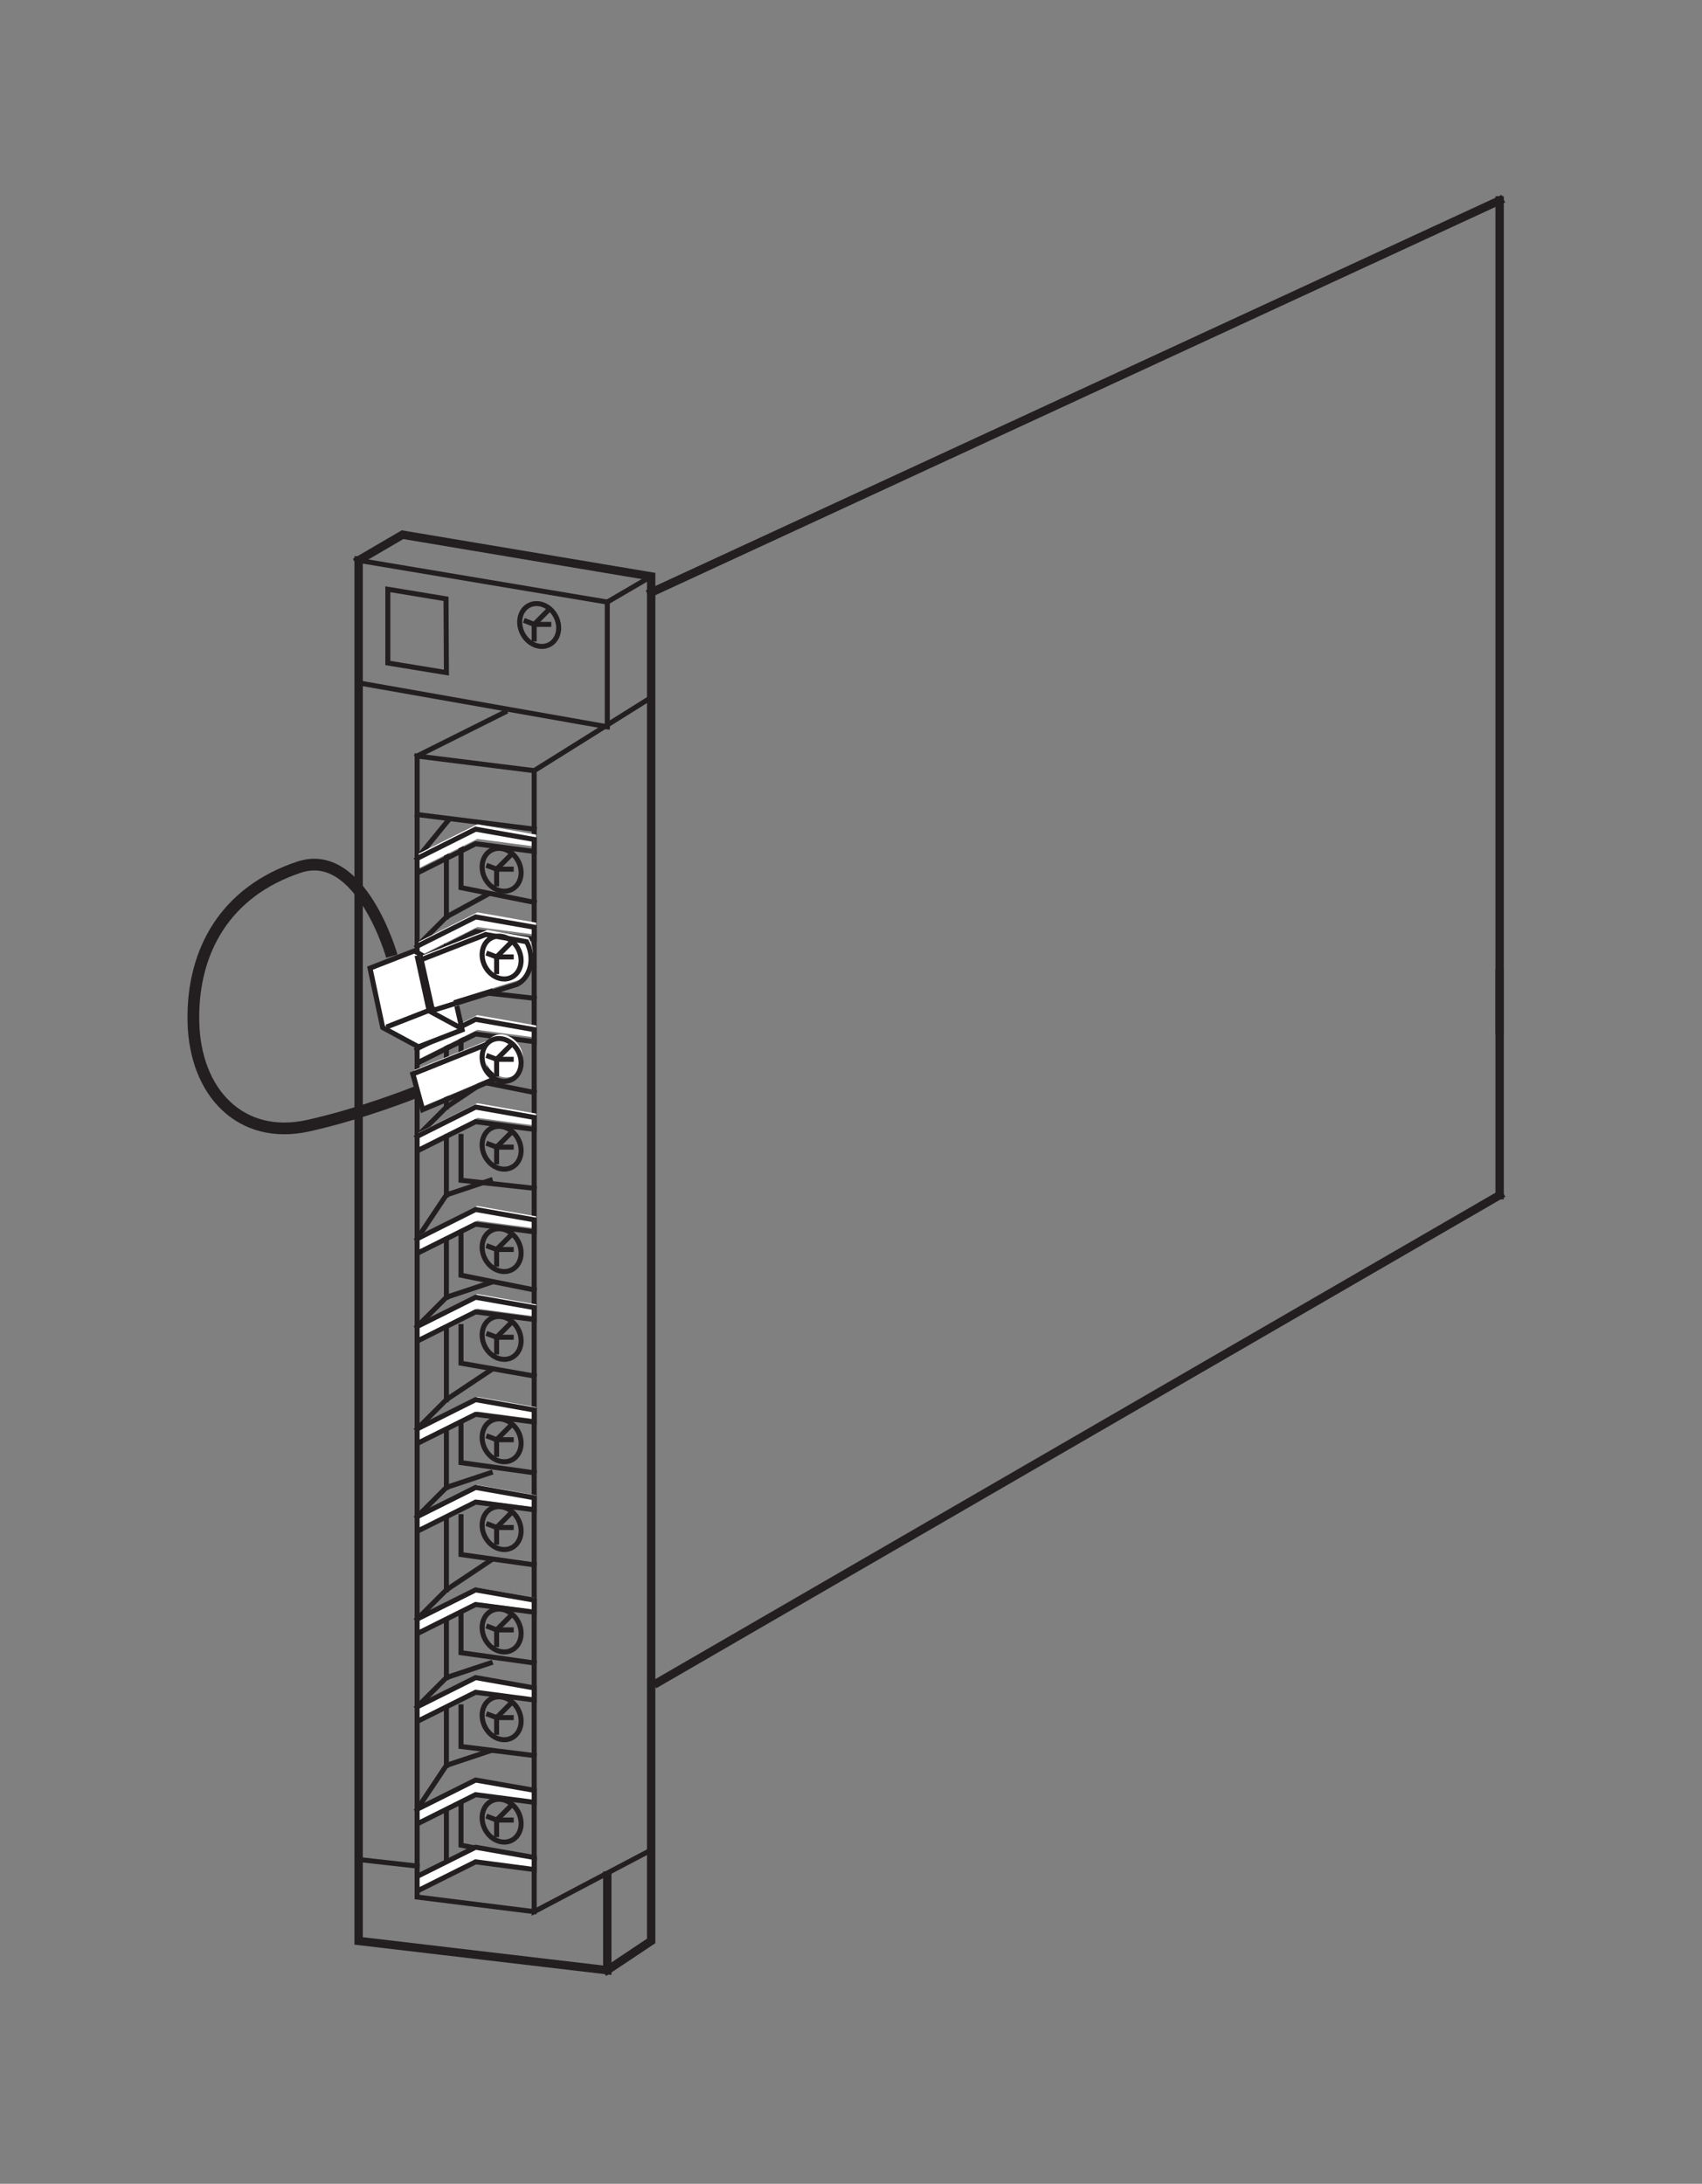 <?xml version="1.0" encoding="UTF-8"?>
<svg xmlns="http://www.w3.org/2000/svg" xmlns:xlink="http://www.w3.org/1999/xlink" width="100.67pt" height="129.17pt" viewBox="0 0 100.67 129.17" version="1.2">
<rect x="0" y="0" width="100.67" height="129.17" fill="#808080" stroke="none"/>
<g id="surface1">
<path style="fill:none;stroke-width:5;stroke-linecap:square;stroke-linejoin:miter;stroke:rgb(13.73%,12.16%,12.549%);stroke-opacity:1;stroke-miterlimit:4;" d="M 212.674 961.624 L 238.896 976.956 L 387.462 952.031 L 387.462 136.787 L 361.24 119.293 " transform="matrix(0.099,0,0,-0.099,0.157,128.345)"/>
<path style="fill:none;stroke-width:3;stroke-linecap:square;stroke-linejoin:miter;stroke:rgb(13.73%,12.16%,12.549%);stroke-opacity:1;stroke-miterlimit:4;" d="M 361.24 936.699 L 387.462 952.031 " transform="matrix(0.099,0,0,-0.099,0.157,128.345)"/>
<path style="fill:none;stroke-width:3;stroke-linecap:square;stroke-linejoin:miter;stroke:rgb(13.73%,12.16%,12.549%);stroke-opacity:1;stroke-miterlimit:4;" d="M 387.462 879.695 L 317.563 835.978 L 317.563 154.282 L 387.462 191.119 " transform="matrix(0.099,0,0,-0.099,0.157,128.345)"/>
<path style="fill:none;stroke-width:3;stroke-linecap:square;stroke-linejoin:miter;stroke:rgb(13.73%,12.16%,12.549%);stroke-opacity:1;stroke-miterlimit:4;" d="M 317.563 835.978 L 247.624 844.705 L 247.624 163.009 L 317.563 154.282 " transform="matrix(0.099,0,0,-0.099,0.157,128.345)"/>
<path style="fill:none;stroke-width:3;stroke-linecap:square;stroke-linejoin:miter;stroke:rgb(13.73%,12.16%,12.549%);stroke-opacity:1;stroke-miterlimit:4;" d="M 247.624 844.705 L 300.068 870.928 " transform="matrix(0.099,0,0,-0.099,0.157,128.345)"/>
<path style="fill:none;stroke-width:3;stroke-linecap:square;stroke-linejoin:miter;stroke:rgb(13.73%,12.16%,12.549%);stroke-opacity:1;stroke-miterlimit:4;" d="M 247.624 809.756 L 317.563 801.028 " transform="matrix(0.099,0,0,-0.099,0.157,128.345)"/>
<path style="fill:none;stroke-width:3;stroke-linecap:square;stroke-linejoin:miter;stroke:rgb(13.73%,12.16%,12.549%);stroke-opacity:1;stroke-miterlimit:4;" d="M 361.24 862.2 L 361.24 936.699 L 212.674 961.624 " transform="matrix(0.099,0,0,-0.099,0.157,128.345)"/>
<path style="fill:none;stroke-width:5;stroke-linecap:square;stroke-linejoin:miter;stroke:rgb(13.73%,12.16%,12.549%);stroke-opacity:1;stroke-miterlimit:4;" d="M 212.674 961.624 L 212.674 136.787 L 361.24 119.293 L 361.24 175.786 " transform="matrix(0.099,0,0,-0.099,0.157,128.345)"/>
<path style="fill:none;stroke-width:3;stroke-linecap:square;stroke-linejoin:miter;stroke:rgb(13.73%,12.16%,12.549%);stroke-opacity:1;stroke-miterlimit:4;" d="M 273.846 792.301 L 273.846 766.078 L 317.563 757.312 " transform="matrix(0.099,0,0,-0.099,0.157,128.345)"/>
<path style="fill:none;stroke-width:3;stroke-linecap:square;stroke-linejoin:miter;stroke:rgb(13.73%,12.16%,12.549%);stroke-opacity:1;stroke-miterlimit:4;" d="M 212.674 888.422 L 361.24 862.2 " transform="matrix(0.099,0,0,-0.099,0.157,128.345)"/>
<path style="fill:none;stroke-width:3;stroke-linecap:square;stroke-linejoin:miter;stroke:rgb(13.73%,12.16%,12.549%);stroke-opacity:1;stroke-miterlimit:4;" d="M 273.846 862.2 L 273.846 862.2 " transform="matrix(0.099,0,0,-0.099,0.157,128.345)"/>
<path style="fill:none;stroke-width:3;stroke-linecap:square;stroke-linejoin:miter;stroke:rgb(13.73%,12.16%,12.549%);stroke-opacity:1;stroke-miterlimit:4;" d="M 273.846 731.089 L 273.846 704.867 L 317.563 699.992 " transform="matrix(0.099,0,0,-0.099,0.157,128.345)"/>
<path style="fill:none;stroke-width:3;stroke-linecap:square;stroke-linejoin:miter;stroke:rgb(13.73%,12.16%,12.549%);stroke-opacity:1;stroke-miterlimit:4;" d="M 273.846 678.645 L 273.846 652.462 L 317.563 643.696 " transform="matrix(0.099,0,0,-0.099,0.157,128.345)"/>
<path style="fill:none;stroke-width:3;stroke-linecap:square;stroke-linejoin:miter;stroke:rgb(13.73%,12.16%,12.549%);stroke-opacity:1;stroke-miterlimit:4;" d="M 273.846 617.473 L 273.846 591.251 L 317.563 586.455 " transform="matrix(0.099,0,0,-0.099,0.157,128.345)"/>
<path style="fill:none;stroke-width:3;stroke-linecap:square;stroke-linejoin:miter;stroke:rgb(13.73%,12.16%,12.549%);stroke-opacity:1;stroke-miterlimit:4;" d="M 273.846 565.029 L 273.846 534.522 L 317.563 525.755 " transform="matrix(0.099,0,0,-0.099,0.157,128.345)"/>
<path style="fill:none;stroke-width:3;stroke-linecap:square;stroke-linejoin:miter;stroke:rgb(13.73%,12.16%,12.549%);stroke-opacity:1;stroke-miterlimit:4;" d="M 273.846 503.857 L 273.846 481.96 L 317.563 474.294 " transform="matrix(0.099,0,0,-0.099,0.157,128.345)"/>
<path style="fill:none;stroke-width:3;stroke-linecap:square;stroke-linejoin:miter;stroke:rgb(13.73%,12.16%,12.549%);stroke-opacity:1;stroke-miterlimit:4;" d="M 273.846 451.413 L 273.846 422.557 L 317.563 416.464 " transform="matrix(0.099,0,0,-0.099,0.157,128.345)"/>
<path style="fill:none;stroke-width:3;stroke-linecap:square;stroke-linejoin:miter;stroke:rgb(13.73%,12.16%,12.549%);stroke-opacity:1;stroke-miterlimit:4;" d="M 273.846 390.241 L 273.846 367.636 L 317.563 361.464 " transform="matrix(0.099,0,0,-0.099,0.157,128.345)"/>
<path style="fill:none;stroke-width:3;stroke-linecap:square;stroke-linejoin:miter;stroke:rgb(13.73%,12.16%,12.549%);stroke-opacity:1;stroke-miterlimit:4;" d="M 273.846 337.797 L 273.846 308.98 L 317.563 302.847 " transform="matrix(0.099,0,0,-0.099,0.157,128.345)"/>
<path style="fill:none;stroke-width:3;stroke-linecap:square;stroke-linejoin:miter;stroke:rgb(13.73%,12.16%,12.549%);stroke-opacity:1;stroke-miterlimit:4;" d="M 273.846 224.181 L 273.846 193.988 L 317.563 185.379 " transform="matrix(0.099,0,0,-0.099,0.157,128.345)"/>
<path style="fill:none;stroke-width:3;stroke-linecap:square;stroke-linejoin:miter;stroke:rgb(13.73%,12.16%,12.549%);stroke-opacity:1;stroke-miterlimit:4;" d="M 273.846 276.625 L 273.846 252.959 L 317.563 247.533 " transform="matrix(0.099,0,0,-0.099,0.157,128.345)"/>
<path style="fill:none;stroke-width:3;stroke-linecap:square;stroke-linejoin:miter;stroke:rgb(13.73%,12.16%,12.549%);stroke-opacity:1;stroke-miterlimit:4;" d="M 247.624 783.534 L 266.298 806.375 " transform="matrix(0.099,0,0,-0.099,0.157,128.345)"/>
<path style="fill:none;stroke-width:3;stroke-linecap:square;stroke-linejoin:miter;stroke:rgb(13.73%,12.16%,12.549%);stroke-opacity:1;stroke-miterlimit:4;" d="M 247.624 731.089 L 265.118 748.584 L 289.336 761.833 " transform="matrix(0.099,0,0,-0.099,0.157,128.345)"/>
<path style="fill:none;stroke-width:3;stroke-linecap:square;stroke-linejoin:miter;stroke:rgb(13.73%,12.16%,12.549%);stroke-opacity:1;stroke-miterlimit:4;" d="M 247.624 669.918 L 265.118 696.14 L 291.341 704.867 " transform="matrix(0.099,0,0,-0.099,0.157,128.345)"/>
<path style="fill:none;stroke-width:3;stroke-linecap:square;stroke-linejoin:miter;stroke:rgb(13.73%,12.16%,12.549%);stroke-opacity:1;stroke-miterlimit:4;" d="M 247.624 617.473 L 265.118 634.968 L 291.341 652.462 " transform="matrix(0.099,0,0,-0.099,0.157,128.345)"/>
<path style="fill:none;stroke-width:3;stroke-linecap:square;stroke-linejoin:miter;stroke:rgb(13.73%,12.16%,12.549%);stroke-opacity:1;stroke-miterlimit:4;" d="M 247.624 556.302 L 265.118 582.524 L 291.341 591.251 " transform="matrix(0.099,0,0,-0.099,0.157,128.345)"/>
<path style="fill:none;stroke-width:3;stroke-linecap:square;stroke-linejoin:miter;stroke:rgb(13.73%,12.16%,12.549%);stroke-opacity:1;stroke-miterlimit:4;" d="M 247.624 503.857 L 265.118 521.352 L 291.341 530.08 " transform="matrix(0.099,0,0,-0.099,0.157,128.345)"/>
<path style="fill:none;stroke-width:3;stroke-linecap:square;stroke-linejoin:miter;stroke:rgb(13.73%,12.16%,12.549%);stroke-opacity:1;stroke-miterlimit:4;" d="M 247.624 442.686 L 265.118 460.18 L 291.341 477.635 " transform="matrix(0.099,0,0,-0.099,0.157,128.345)"/>
<path style="fill:none;stroke-width:3;stroke-linecap:square;stroke-linejoin:miter;stroke:rgb(13.73%,12.16%,12.549%);stroke-opacity:1;stroke-miterlimit:4;" d="M 247.624 390.241 L 265.118 407.736 L 291.341 416.464 " transform="matrix(0.099,0,0,-0.099,0.157,128.345)"/>
<path style="fill:none;stroke-width:3;stroke-linecap:square;stroke-linejoin:miter;stroke:rgb(13.73%,12.16%,12.549%);stroke-opacity:1;stroke-miterlimit:4;" d="M 247.624 329.07 L 265.118 346.525 L 291.341 364.019 " transform="matrix(0.099,0,0,-0.099,0.157,128.345)"/>
<path style="fill:none;stroke-width:3;stroke-linecap:square;stroke-linejoin:miter;stroke:rgb(13.73%,12.16%,12.549%);stroke-opacity:1;stroke-miterlimit:4;" d="M 247.624 276.625 L 265.118 294.12 L 291.341 302.847 " transform="matrix(0.099,0,0,-0.099,0.157,128.345)"/>
<path style="fill:none;stroke-width:3;stroke-linecap:square;stroke-linejoin:miter;stroke:rgb(13.73%,12.16%,12.549%);stroke-opacity:1;stroke-miterlimit:4;" d="M 247.624 215.454 L 265.118 241.676 L 291.341 250.403 " transform="matrix(0.099,0,0,-0.099,0.157,128.345)"/>
<path style="fill:none;stroke-width:3;stroke-linecap:square;stroke-linejoin:miter;stroke:rgb(13.73%,12.16%,12.549%);stroke-opacity:1;stroke-miterlimit:4;" d="M 265.118 792.301 L 265.118 748.584 " transform="matrix(0.099,0,0,-0.099,0.157,128.345)"/>
<path style="fill:none;stroke-width:3;stroke-linecap:square;stroke-linejoin:miter;stroke:rgb(13.73%,12.16%,12.549%);stroke-opacity:1;stroke-miterlimit:4;" d="M 265.118 731.089 L 265.118 696.14 " transform="matrix(0.099,0,0,-0.099,0.157,128.345)"/>
<path style="fill:none;stroke-width:3;stroke-linecap:square;stroke-linejoin:miter;stroke:rgb(13.73%,12.16%,12.549%);stroke-opacity:1;stroke-miterlimit:4;" d="M 265.118 678.645 L 265.118 634.968 " transform="matrix(0.099,0,0,-0.099,0.157,128.345)"/>
<path style="fill:none;stroke-width:3;stroke-linecap:square;stroke-linejoin:miter;stroke:rgb(13.73%,12.16%,12.549%);stroke-opacity:1;stroke-miterlimit:4;" d="M 265.118 617.473 L 265.118 582.524 " transform="matrix(0.099,0,0,-0.099,0.157,128.345)"/>
<path style="fill:none;stroke-width:3;stroke-linecap:square;stroke-linejoin:miter;stroke:rgb(13.73%,12.16%,12.549%);stroke-opacity:1;stroke-miterlimit:4;" d="M 265.118 556.302 L 265.118 521.352 " transform="matrix(0.099,0,0,-0.099,0.157,128.345)"/>
<path style="fill:none;stroke-width:3;stroke-linecap:square;stroke-linejoin:miter;stroke:rgb(13.73%,12.16%,12.549%);stroke-opacity:1;stroke-miterlimit:4;" d="M 265.118 503.857 L 265.118 460.18 " transform="matrix(0.099,0,0,-0.099,0.157,128.345)"/>
<path style="fill:none;stroke-width:3;stroke-linecap:square;stroke-linejoin:miter;stroke:rgb(13.73%,12.16%,12.549%);stroke-opacity:1;stroke-miterlimit:4;" d="M 265.118 442.686 L 265.118 407.736 " transform="matrix(0.099,0,0,-0.099,0.157,128.345)"/>
<path style="fill:none;stroke-width:3;stroke-linecap:square;stroke-linejoin:miter;stroke:rgb(13.73%,12.16%,12.549%);stroke-opacity:1;stroke-miterlimit:4;" d="M 265.118 390.241 L 265.118 346.525 " transform="matrix(0.099,0,0,-0.099,0.157,128.345)"/>
<path style="fill:none;stroke-width:3;stroke-linecap:square;stroke-linejoin:miter;stroke:rgb(13.73%,12.16%,12.549%);stroke-opacity:1;stroke-miterlimit:4;" d="M 265.118 329.07 L 265.118 294.12 " transform="matrix(0.099,0,0,-0.099,0.157,128.345)"/>
<path style="fill:none;stroke-width:3;stroke-linecap:square;stroke-linejoin:miter;stroke:rgb(13.73%,12.16%,12.549%);stroke-opacity:1;stroke-miterlimit:4;" d="M 265.118 276.625 L 265.118 241.676 " transform="matrix(0.099,0,0,-0.099,0.157,128.345)"/>
<path style="fill:none;stroke-width:3;stroke-linecap:square;stroke-linejoin:miter;stroke:rgb(13.73%,12.16%,12.549%);stroke-opacity:1;stroke-miterlimit:4;" d="M 265.118 215.454 L 265.118 180.465 " transform="matrix(0.099,0,0,-0.099,0.157,128.345)"/>
<path style="fill:none;stroke-width:3;stroke-linecap:square;stroke-linejoin:miter;stroke:rgb(13.73%,12.16%,12.549%);stroke-opacity:1;stroke-miterlimit:4;" d="M 326.29 932.139 L 317.563 923.372 L 317.563 914.644 " transform="matrix(0.099,0,0,-0.099,0.157,128.345)"/>
<path style="fill:none;stroke-width:3;stroke-linecap:square;stroke-linejoin:miter;stroke:rgb(13.73%,12.16%,12.549%);stroke-opacity:1;stroke-miterlimit:4;" d="M 312.806 925.22 L 317.563 923.372 L 326.29 923.372 " transform="matrix(0.099,0,0,-0.099,0.157,128.345)"/>
<path style="fill:none;stroke-width:3;stroke-linecap:square;stroke-linejoin:miter;stroke:rgb(13.73%,12.16%,12.549%);stroke-opacity:1;stroke-miterlimit:4;" d="M 264.883 938.625 L 265.118 894.555 L 230.129 900.295 L 230.129 944.365 Z M 264.883 938.625 " transform="matrix(0.099,0,0,-0.099,0.157,128.345)"/>
<path style="fill:none;stroke-width:3;stroke-linecap:square;stroke-linejoin:miter;stroke:rgb(13.73%,12.16%,12.549%);stroke-opacity:1;stroke-miterlimit:4;" d="M 213.146 185.379 L 247.624 181.526 " transform="matrix(0.099,0,0,-0.099,0.157,128.345)"/>
<path style="fill:none;stroke-width:3;stroke-linecap:square;stroke-linejoin:miter;stroke:rgb(13.73%,12.16%,12.549%);stroke-opacity:1;stroke-miterlimit:4;" d="M 326.683 911.303 C 332.148 914.172 333.838 921.721 330.457 928.207 C 327.077 934.655 319.882 937.564 314.418 934.694 C 308.953 931.864 307.263 924.276 310.643 917.829 C 314.024 911.342 321.219 908.433 326.683 911.303 Z M 326.683 911.303 " transform="matrix(0.099,0,0,-0.099,0.157,128.345)"/>
<path style=" stroke:none;fill-rule:nonzero;fill:rgb(100%,100%,100%);fill-opacity:1;" d="M 31.711 49.367 L 28.234 48.754 L 24.762 50.492 L 24.762 51.359 L 28.234 49.621 L 31.711 50.078 L 31.711 49.367 "/>
<path style="fill:none;stroke-width:3;stroke-linecap:square;stroke-linejoin:miter;stroke:rgb(13.73%,12.16%,12.549%);stroke-opacity:1;stroke-miterlimit:4;" d="M 317.563 794.856 L 282.574 801.028 L 247.624 783.534 L 247.624 774.806 L 282.574 792.301 L 317.563 787.701 Z M 317.563 794.856 " transform="matrix(0.099,0,0,-0.099,0.157,128.345)"/>
<path style="fill:none;stroke-width:3;stroke-linecap:square;stroke-linejoin:miter;stroke:rgb(13.73%,12.16%,12.549%);stroke-opacity:1;stroke-miterlimit:4;" d="M 303.842 785.853 L 295.115 777.126 L 295.115 768.359 " transform="matrix(0.099,0,0,-0.099,0.157,128.345)"/>
<path style="fill:none;stroke-width:3;stroke-linecap:square;stroke-linejoin:miter;stroke:rgb(13.73%,12.16%,12.549%);stroke-opacity:1;stroke-miterlimit:4;" d="M 290.358 778.934 L 295.115 777.126 L 303.842 777.126 " transform="matrix(0.099,0,0,-0.099,0.157,128.345)"/>
<path style="fill:none;stroke-width:3;stroke-linecap:square;stroke-linejoin:miter;stroke:rgb(13.73%,12.16%,12.549%);stroke-opacity:1;stroke-miterlimit:4;" d="M 304.235 765.056 C 309.7 767.926 311.39 775.474 308.009 781.922 C 304.629 788.409 297.434 791.318 291.97 788.448 C 286.505 785.578 284.815 777.99 288.195 771.543 C 291.576 765.096 298.771 762.186 304.235 765.056 Z M 304.235 765.056 " transform="matrix(0.099,0,0,-0.099,0.157,128.345)"/>
<path style=" stroke:none;fill-rule:nonzero;fill:rgb(100%,100%,100%);fill-opacity:1;" d="M 31.711 54.574 L 28.234 53.965 L 24.762 55.703 L 24.762 56.57 L 28.234 54.832 L 31.711 55.289 L 31.711 54.574 "/>
<path style="fill:none;stroke-width:3;stroke-linecap:square;stroke-linejoin:miter;stroke:rgb(13.73%,12.16%,12.549%);stroke-opacity:1;stroke-miterlimit:4;" d="M 317.563 742.451 L 282.574 748.584 L 247.624 731.089 L 247.624 722.362 L 282.574 739.856 L 317.563 735.257 Z M 317.563 742.451 " transform="matrix(0.099,0,0,-0.099,0.157,128.345)"/>
<path style=" stroke:none;fill-rule:nonzero;fill:rgb(100%,100%,100%);fill-opacity:1;" d="M 31.711 60.656 L 28.234 60.043 L 24.762 61.781 L 24.762 62.648 L 28.234 60.914 L 31.711 61.371 L 31.711 60.656 "/>
<path style="fill:none;stroke-width:3;stroke-linecap:square;stroke-linejoin:miter;stroke:rgb(13.73%,12.16%,12.549%);stroke-opacity:1;stroke-miterlimit:4;" d="M 317.563 681.24 L 282.574 687.412 L 247.624 669.918 L 247.624 661.19 L 282.574 678.645 L 317.563 674.046 Z M 317.563 681.24 " transform="matrix(0.099,0,0,-0.099,0.157,128.345)"/>
<path style=" stroke:none;fill-rule:nonzero;fill:rgb(100%,100%,100%);fill-opacity:1;" d="M 31.711 65.867 L 28.234 65.254 L 24.762 66.992 L 24.762 67.859 L 28.234 66.121 L 31.711 66.578 L 31.711 65.867 "/>
<path style="fill:none;stroke-width:3;stroke-linecap:square;stroke-linejoin:miter;stroke:rgb(13.73%,12.16%,12.549%);stroke-opacity:1;stroke-miterlimit:4;" d="M 317.563 628.796 L 282.574 634.968 L 247.624 617.473 L 247.624 608.746 L 282.574 626.24 L 317.563 621.641 Z M 317.563 628.796 " transform="matrix(0.099,0,0,-0.099,0.157,128.345)"/>
<path style="fill:none;stroke-width:3;stroke-linecap:square;stroke-linejoin:miter;stroke:rgb(13.73%,12.16%,12.549%);stroke-opacity:1;stroke-miterlimit:4;" d="M 303.842 619.793 L 295.115 611.065 L 295.115 602.298 " transform="matrix(0.099,0,0,-0.099,0.157,128.345)"/>
<path style="fill:none;stroke-width:3;stroke-linecap:square;stroke-linejoin:miter;stroke:rgb(13.73%,12.16%,12.549%);stroke-opacity:1;stroke-miterlimit:4;" d="M 290.358 612.874 L 295.115 611.065 L 303.842 611.065 " transform="matrix(0.099,0,0,-0.099,0.157,128.345)"/>
<path style="fill:none;stroke-width:3;stroke-linecap:square;stroke-linejoin:miter;stroke:rgb(13.73%,12.16%,12.549%);stroke-opacity:1;stroke-miterlimit:4;" d="M 304.235 598.996 C 309.7 601.866 311.39 609.414 308.009 615.862 C 304.629 622.348 297.434 625.258 291.97 622.388 C 286.505 619.518 284.815 611.93 288.195 605.483 C 291.576 599.035 298.771 596.126 304.235 598.996 Z M 304.235 598.996 " transform="matrix(0.099,0,0,-0.099,0.157,128.345)"/>
<path style=" stroke:none;fill-rule:nonzero;fill:rgb(100%,100%,100%);fill-opacity:1;" d="M 31.711 71.945 L 28.234 71.332 L 24.762 73.07 L 24.762 73.938 L 28.234 72.203 L 31.711 72.66 L 31.711 71.945 "/>
<path style="fill:none;stroke-width:3;stroke-linecap:square;stroke-linejoin:miter;stroke:rgb(13.73%,12.16%,12.549%);stroke-opacity:1;stroke-miterlimit:4;" d="M 317.563 567.624 L 282.574 573.796 L 247.624 556.302 L 247.624 547.574 L 282.574 565.029 L 317.563 560.43 Z M 317.563 567.624 " transform="matrix(0.099,0,0,-0.099,0.157,128.345)"/>
<path style="fill:none;stroke-width:3;stroke-linecap:square;stroke-linejoin:miter;stroke:rgb(13.73%,12.16%,12.549%);stroke-opacity:1;stroke-miterlimit:4;" d="M 303.842 558.621 L 295.115 549.894 L 295.115 541.127 " transform="matrix(0.099,0,0,-0.099,0.157,128.345)"/>
<path style="fill:none;stroke-width:3;stroke-linecap:square;stroke-linejoin:miter;stroke:rgb(13.73%,12.16%,12.549%);stroke-opacity:1;stroke-miterlimit:4;" d="M 290.358 551.702 L 295.115 549.894 L 303.842 549.894 " transform="matrix(0.099,0,0,-0.099,0.157,128.345)"/>
<path style="fill:none;stroke-width:3;stroke-linecap:square;stroke-linejoin:miter;stroke:rgb(13.73%,12.16%,12.549%);stroke-opacity:1;stroke-miterlimit:4;" d="M 304.235 537.824 C 309.7 540.655 311.39 548.242 308.009 554.69 C 304.629 561.137 297.434 564.086 291.97 561.216 C 286.505 558.346 284.815 550.758 288.195 544.311 C 291.576 537.864 298.771 534.915 304.235 537.824 Z M 304.235 537.824 " transform="matrix(0.099,0,0,-0.099,0.157,128.345)"/>
<path style=" stroke:none;fill-rule:nonzero;fill:rgb(100%,100%,100%);fill-opacity:1;" d="M 31.711 77.156 L 28.234 76.543 L 24.762 78.281 L 24.762 79.148 L 28.234 77.41 L 31.711 77.867 L 31.711 77.156 "/>
<path style="fill:none;stroke-width:3;stroke-linecap:square;stroke-linejoin:miter;stroke:rgb(13.73%,12.16%,12.549%);stroke-opacity:1;stroke-miterlimit:4;" d="M 317.563 515.18 L 282.574 521.352 L 247.624 503.857 L 247.624 495.13 L 282.574 512.624 L 317.563 508.025 Z M 317.563 515.18 " transform="matrix(0.099,0,0,-0.099,0.157,128.345)"/>
<path style="fill:none;stroke-width:3;stroke-linecap:square;stroke-linejoin:miter;stroke:rgb(13.73%,12.16%,12.549%);stroke-opacity:1;stroke-miterlimit:4;" d="M 303.842 506.177 L 295.115 497.449 L 295.115 488.682 " transform="matrix(0.099,0,0,-0.099,0.157,128.345)"/>
<path style="fill:none;stroke-width:3;stroke-linecap:square;stroke-linejoin:miter;stroke:rgb(13.73%,12.16%,12.549%);stroke-opacity:1;stroke-miterlimit:4;" d="M 290.358 499.258 L 295.115 497.449 L 303.842 497.449 " transform="matrix(0.099,0,0,-0.099,0.157,128.345)"/>
<path style="fill:none;stroke-width:3;stroke-linecap:square;stroke-linejoin:miter;stroke:rgb(13.73%,12.16%,12.549%);stroke-opacity:1;stroke-miterlimit:4;" d="M 304.235 485.341 C 309.7 488.211 311.39 495.798 308.009 502.246 C 304.629 508.732 297.434 511.642 291.97 508.772 C 286.505 505.902 284.815 498.314 288.195 491.867 C 291.576 485.419 298.771 482.471 304.235 485.341 Z M 304.235 485.341 " transform="matrix(0.099,0,0,-0.099,0.157,128.345)"/>
<path style=" stroke:none;fill-rule:nonzero;fill:rgb(100%,100%,100%);fill-opacity:1;" d="M 31.711 83.234 L 28.234 82.621 L 24.762 84.359 L 24.762 85.227 L 28.234 83.492 L 31.711 83.949 L 31.711 83.234 "/>
<path style="fill:none;stroke-width:3;stroke-linecap:square;stroke-linejoin:miter;stroke:rgb(13.73%,12.16%,12.549%);stroke-opacity:1;stroke-miterlimit:4;" d="M 317.563 454.008 L 282.574 460.18 L 247.624 442.686 L 247.624 433.958 L 282.574 451.413 L 317.563 446.814 Z M 317.563 454.008 " transform="matrix(0.099,0,0,-0.099,0.157,128.345)"/>
<path style="fill:none;stroke-width:3;stroke-linecap:square;stroke-linejoin:miter;stroke:rgb(13.73%,12.16%,12.549%);stroke-opacity:1;stroke-miterlimit:4;" d="M 303.842 445.005 L 295.115 436.238 L 295.115 427.511 " transform="matrix(0.099,0,0,-0.099,0.157,128.345)"/>
<path style="fill:none;stroke-width:3;stroke-linecap:square;stroke-linejoin:miter;stroke:rgb(13.73%,12.16%,12.549%);stroke-opacity:1;stroke-miterlimit:4;" d="M 290.358 438.086 L 295.115 436.238 L 303.842 436.238 " transform="matrix(0.099,0,0,-0.099,0.157,128.345)"/>
<path style="fill:none;stroke-width:3;stroke-linecap:square;stroke-linejoin:miter;stroke:rgb(13.73%,12.16%,12.549%);stroke-opacity:1;stroke-miterlimit:4;" d="M 304.235 424.169 C 309.7 427.039 311.39 434.626 308.009 441.074 C 304.629 447.521 297.434 450.43 291.97 447.6 C 286.505 444.73 284.815 437.142 288.195 430.695 C 291.576 424.208 298.771 421.299 304.235 424.169 Z M 304.235 424.169 " transform="matrix(0.099,0,0,-0.099,0.157,128.345)"/>
<path style=" stroke:none;fill-rule:nonzero;fill:rgb(100%,100%,100%);fill-opacity:1;" d="M 31.711 88.445 L 28.234 87.832 L 24.762 89.57 L 24.762 90.438 L 28.234 88.703 L 31.711 89.16 L 31.711 88.445 "/>
<path style="fill:none;stroke-width:3;stroke-linecap:square;stroke-linejoin:miter;stroke:rgb(13.73%,12.16%,12.549%);stroke-opacity:1;stroke-miterlimit:4;" d="M 317.563 401.564 L 282.574 407.736 L 247.624 390.241 L 247.624 381.514 L 282.574 398.969 L 317.563 394.369 Z M 317.563 401.564 " transform="matrix(0.099,0,0,-0.099,0.157,128.345)"/>
<path style="fill:none;stroke-width:3;stroke-linecap:square;stroke-linejoin:miter;stroke:rgb(13.73%,12.16%,12.549%);stroke-opacity:1;stroke-miterlimit:4;" d="M 303.842 392.561 L 295.115 383.794 L 295.115 375.066 " transform="matrix(0.099,0,0,-0.099,0.157,128.345)"/>
<path style="fill:none;stroke-width:3;stroke-linecap:square;stroke-linejoin:miter;stroke:rgb(13.73%,12.16%,12.549%);stroke-opacity:1;stroke-miterlimit:4;" d="M 290.358 385.642 L 295.115 383.794 L 303.842 383.794 " transform="matrix(0.099,0,0,-0.099,0.157,128.345)"/>
<path style="fill:none;stroke-width:3;stroke-linecap:square;stroke-linejoin:miter;stroke:rgb(13.73%,12.16%,12.549%);stroke-opacity:1;stroke-miterlimit:4;" d="M 304.235 371.725 C 309.7 374.595 311.39 382.182 308.009 388.63 C 304.629 395.116 297.434 398.025 291.97 395.156 C 286.505 392.286 284.815 384.698 288.195 378.251 C 291.576 371.764 298.771 368.855 304.235 371.725 Z M 304.235 371.725 " transform="matrix(0.099,0,0,-0.099,0.157,128.345)"/>
<path style=" stroke:none;fill-rule:nonzero;fill:rgb(100%,100%,100%);fill-opacity:1;" d="M 31.711 94.523 L 28.234 93.914 L 24.762 95.648 L 24.762 96.516 L 28.234 94.781 L 31.711 95.238 L 31.711 94.523 "/>
<path style="fill:none;stroke-width:3;stroke-linecap:square;stroke-linejoin:miter;stroke:rgb(13.73%,12.16%,12.549%);stroke-opacity:1;stroke-miterlimit:4;" d="M 317.563 340.392 L 282.574 346.525 L 247.624 329.07 L 247.624 320.342 L 282.574 337.797 L 317.563 333.198 Z M 317.563 340.392 " transform="matrix(0.099,0,0,-0.099,0.157,128.345)"/>
<path style="fill:none;stroke-width:3;stroke-linecap:square;stroke-linejoin:miter;stroke:rgb(13.73%,12.16%,12.549%);stroke-opacity:1;stroke-miterlimit:4;" d="M 303.842 331.389 L 295.115 322.622 L 295.115 313.895 " transform="matrix(0.099,0,0,-0.099,0.157,128.345)"/>
<path style="fill:none;stroke-width:3;stroke-linecap:square;stroke-linejoin:miter;stroke:rgb(13.73%,12.16%,12.549%);stroke-opacity:1;stroke-miterlimit:4;" d="M 290.358 324.47 L 295.115 322.622 L 303.842 322.622 " transform="matrix(0.099,0,0,-0.099,0.157,128.345)"/>
<path style="fill:none;stroke-width:3;stroke-linecap:square;stroke-linejoin:miter;stroke:rgb(13.73%,12.16%,12.549%);stroke-opacity:1;stroke-miterlimit:4;" d="M 304.235 310.553 C 309.7 313.423 311.39 321.01 308.009 327.458 C 304.629 333.905 297.434 336.814 291.97 333.984 C 286.505 331.075 284.815 323.526 288.195 317.079 C 291.576 310.592 298.771 307.683 304.235 310.553 Z M 304.235 310.553 " transform="matrix(0.099,0,0,-0.099,0.157,128.345)"/>
<path style=" stroke:none;fill-rule:nonzero;fill:rgb(100%,100%,100%);fill-opacity:1;" d="M 31.711 99.734 L 28.234 99.121 L 24.762 100.859 L 24.762 101.727 L 28.234 99.992 L 31.711 100.449 L 31.711 99.734 "/>
<path style="fill:none;stroke-width:3;stroke-linecap:square;stroke-linejoin:miter;stroke:rgb(13.73%,12.16%,12.549%);stroke-opacity:1;stroke-miterlimit:4;" d="M 317.563 287.948 L 282.574 294.12 L 247.624 276.625 L 247.624 267.898 L 282.574 285.353 L 317.563 280.753 Z M 317.563 287.948 " transform="matrix(0.099,0,0,-0.099,0.157,128.345)"/>
<path style="fill:none;stroke-width:3;stroke-linecap:square;stroke-linejoin:miter;stroke:rgb(13.73%,12.16%,12.549%);stroke-opacity:1;stroke-miterlimit:4;" d="M 303.842 278.945 L 295.115 270.217 L 295.115 261.45 " transform="matrix(0.099,0,0,-0.099,0.157,128.345)"/>
<path style="fill:none;stroke-width:3;stroke-linecap:square;stroke-linejoin:miter;stroke:rgb(13.73%,12.16%,12.549%);stroke-opacity:1;stroke-miterlimit:4;" d="M 290.358 272.026 L 295.115 270.217 L 303.842 270.217 " transform="matrix(0.099,0,0,-0.099,0.157,128.345)"/>
<path style="fill:none;stroke-width:3;stroke-linecap:square;stroke-linejoin:miter;stroke:rgb(13.73%,12.16%,12.549%);stroke-opacity:1;stroke-miterlimit:4;" d="M 304.235 258.109 C 309.7 260.979 311.39 268.566 308.009 275.014 C 304.629 281.461 297.434 284.409 291.97 281.54 C 286.505 278.67 284.815 271.082 288.195 264.635 C 291.576 258.148 298.771 255.239 304.235 258.109 Z M 304.235 258.109 " transform="matrix(0.099,0,0,-0.099,0.157,128.345)"/>
<path style=" stroke:none;fill-rule:nonzero;fill:rgb(100%,100%,100%);fill-opacity:1;" d="M 31.711 105.812 L 28.234 105.203 L 24.762 106.938 L 24.762 107.809 L 28.234 106.07 L 31.711 106.527 L 31.711 105.812 "/>
<path style="fill:none;stroke-width:3;stroke-linecap:square;stroke-linejoin:miter;stroke:rgb(13.73%,12.16%,12.549%);stroke-opacity:1;stroke-miterlimit:4;" d="M 317.563 226.776 L 282.574 232.909 L 247.624 215.454 L 247.624 206.687 L 282.574 224.181 L 317.563 219.581 Z M 317.563 226.776 " transform="matrix(0.099,0,0,-0.099,0.157,128.345)"/>
<path style="fill:none;stroke-width:3;stroke-linecap:square;stroke-linejoin:miter;stroke:rgb(13.73%,12.16%,12.549%);stroke-opacity:1;stroke-miterlimit:4;" d="M 303.842 217.734 L 295.115 209.006 L 295.115 200.279 " transform="matrix(0.099,0,0,-0.099,0.157,128.345)"/>
<path style="fill:none;stroke-width:3;stroke-linecap:square;stroke-linejoin:miter;stroke:rgb(13.73%,12.16%,12.549%);stroke-opacity:1;stroke-miterlimit:4;" d="M 290.358 210.854 L 295.115 209.006 L 303.842 209.006 " transform="matrix(0.099,0,0,-0.099,0.157,128.345)"/>
<path style="fill:none;stroke-width:3;stroke-linecap:square;stroke-linejoin:miter;stroke:rgb(13.73%,12.16%,12.549%);stroke-opacity:1;stroke-miterlimit:4;" d="M 304.235 196.937 C 309.7 199.807 311.39 207.355 308.009 213.842 C 304.629 220.289 297.434 223.198 291.97 220.328 C 286.505 217.498 284.815 209.91 288.195 203.463 C 291.576 196.976 298.771 194.067 304.235 196.937 Z M 304.235 196.937 " transform="matrix(0.099,0,0,-0.099,0.157,128.345)"/>
<path style=" stroke:none;fill-rule:nonzero;fill:rgb(100%,100%,100%);fill-opacity:1;" d="M 31.711 109.801 L 28.234 109.191 L 24.762 110.926 L 24.762 111.793 L 28.234 110.059 L 31.711 110.516 L 31.711 109.801 "/>
<path style="fill:none;stroke-width:3;stroke-linecap:square;stroke-linejoin:miter;stroke:rgb(13.73%,12.16%,12.549%);stroke-opacity:1;stroke-miterlimit:4;" d="M 317.563 186.637 L 282.574 192.77 L 247.624 175.314 L 247.624 166.587 L 282.574 184.042 L 317.563 179.442 Z M 317.563 186.637 " transform="matrix(0.099,0,0,-0.099,0.157,128.345)"/>
<path style="fill:none;stroke-width:7;stroke-linecap:butt;stroke-linejoin:miter;stroke:rgb(13.73%,12.16%,12.549%);stroke-opacity:1;stroke-miterlimit:4;" d="M 246.916 643.931 C 246.916 643.931 214.719 630.958 182.246 623.803 C 142.618 615.115 114.705 643.302 113.958 686.351 C 113.172 728.22 133.104 763.759 177.174 778.344 C 213.972 790.492 232.528 725.153 232.528 725.153 " transform="matrix(0.099,0,0,-0.099,0.157,128.345)"/>
<path style="fill-rule:nonzero;fill:rgb(100%,100%,100%);fill-opacity:1;stroke-width:3;stroke-linecap:butt;stroke-linejoin:miter;stroke:rgb(13.73%,12.16%,12.549%);stroke-opacity:1;stroke-miterlimit:4;" d="M 253.128 724.21 L 245.973 728.298 L 219.475 717.998 L 227.063 682.498 L 248.41 670.979 L 274.554 681.122 L 271.33 695.393 " transform="matrix(0.099,0,0,-0.099,0.157,128.345)"/>
<path style=" stroke:none;fill-rule:nonzero;fill:rgb(100%,100%,100%);fill-opacity:1;" d="M 28.832 55.008 L 25.004 56.504 L 25.645 59.379 L 25.805 59.48 L 30.699 57.965 C 31.516 57.535 31.77 56.402 31.262 55.438 L 28.832 55.008 "/>
<path style="fill:none;stroke-width:3;stroke-linecap:butt;stroke-linejoin:miter;stroke:rgb(13.73%,12.16%,12.549%);stroke-opacity:1;stroke-miterlimit:4;" d="M 288.589 738.087 L 250.061 723.03 L 256.509 694.095 L 258.121 693.073 L 307.38 708.327 C 315.597 712.651 318.152 724.052 313.042 733.763 Z M 288.589 738.087 " transform="matrix(0.099,0,0,-0.099,0.157,128.345)"/>
<path style="fill:none;stroke-width:3;stroke-linecap:butt;stroke-linejoin:miter;stroke:rgb(13.73%,12.16%,12.549%);stroke-opacity:1;stroke-miterlimit:4;" d="M 273.689 682.223 L 254.818 692.444 L 247.585 725.507 " transform="matrix(0.099,0,0,-0.099,0.157,128.345)"/>
<path style="fill:none;stroke-width:3;stroke-linecap:butt;stroke-linejoin:miter;stroke:rgb(13.73%,12.16%,12.549%);stroke-opacity:1;stroke-miterlimit:4;" d="M 253.993 692.444 L 229.304 682.812 " transform="matrix(0.099,0,0,-0.099,0.157,128.345)"/>
<path style=" stroke:none;fill-rule:nonzero;fill:rgb(100%,100%,100%);fill-opacity:1;" d="M 28.762 61.578 L 24.504 63.289 L 25.09 65.406 L 29.262 63.648 L 28.762 61.578 "/>
<path style="fill:none;stroke-width:3;stroke-linecap:butt;stroke-linejoin:miter;stroke:rgb(13.73%,12.16%,12.549%);stroke-opacity:1;stroke-miterlimit:4;" d="M 287.881 671.962 L 245.029 654.743 L 250.926 633.435 L 292.913 651.126 Z M 287.881 671.962 " transform="matrix(0.099,0,0,-0.099,0.157,128.345)"/>
<path style="fill:none;stroke-width:3;stroke-linecap:square;stroke-linejoin:miter;stroke:rgb(13.73%,12.16%,12.549%);stroke-opacity:1;stroke-miterlimit:4;" d="M 303.842 733.409 L 295.115 724.681 L 295.115 715.914 " transform="matrix(0.099,0,0,-0.099,0.157,128.345)"/>
<path style="fill:none;stroke-width:3;stroke-linecap:square;stroke-linejoin:miter;stroke:rgb(13.73%,12.16%,12.549%);stroke-opacity:1;stroke-miterlimit:4;" d="M 290.358 726.49 L 295.115 724.681 L 303.842 724.681 " transform="matrix(0.099,0,0,-0.099,0.157,128.345)"/>
<path style="fill:none;stroke-width:3;stroke-linecap:square;stroke-linejoin:miter;stroke:rgb(13.73%,12.16%,12.549%);stroke-opacity:1;stroke-miterlimit:4;" d="M 304.235 712.612 C 309.7 715.482 311.39 723.03 308.009 729.478 C 304.629 735.964 297.434 738.874 291.97 736.004 C 286.505 733.134 284.815 725.586 288.195 719.099 C 291.576 712.651 298.771 709.742 304.235 712.612 Z M 304.235 712.612 " transform="matrix(0.099,0,0,-0.099,0.157,128.345)"/>
<path style=" stroke:none;fill-rule:nonzero;fill:rgb(100%,100%,100%);fill-opacity:1;" d="M 30.387 63.617 C 30.93 63.336 31.098 62.582 30.762 61.941 C 30.426 61.297 29.711 61.008 29.168 61.293 C 28.625 61.578 28.457 62.332 28.793 62.973 C 29.129 63.613 29.844 63.902 30.387 63.617 "/>
<path style="fill:none;stroke-width:3;stroke-linecap:square;stroke-linejoin:miter;stroke:rgb(13.73%,12.16%,12.549%);stroke-opacity:1;stroke-miterlimit:4;" d="M 304.235 651.44 C 309.7 654.271 311.39 661.858 308.009 668.306 C 304.629 674.793 297.434 677.702 291.97 674.832 C 286.505 671.962 284.815 664.374 288.195 657.927 C 291.576 651.48 298.771 648.57 304.235 651.44 Z M 304.235 651.44 " transform="matrix(0.099,0,0,-0.099,0.157,128.345)"/>
<path style="fill-rule:nonzero;fill:rgb(100%,100%,100%);fill-opacity:1;stroke-width:3;stroke-linecap:square;stroke-linejoin:miter;stroke:rgb(13.73%,12.16%,12.549%);stroke-opacity:1;stroke-miterlimit:4;" d="M 303.842 672.237 L 295.115 663.51 L 295.115 654.743 " transform="matrix(0.099,0,0,-0.099,0.157,128.345)"/>
<path style="fill-rule:nonzero;fill:rgb(100%,100%,100%);fill-opacity:1;stroke-width:3;stroke-linecap:square;stroke-linejoin:miter;stroke:rgb(13.73%,12.16%,12.549%);stroke-opacity:1;stroke-miterlimit:4;" d="M 290.358 665.318 L 295.115 663.51 L 303.842 663.51 " transform="matrix(0.099,0,0,-0.099,0.157,128.345)"/>
<path style="fill:none;stroke-width:5;stroke-linecap:square;stroke-linejoin:miter;stroke:rgb(13.73%,12.16%,12.549%);stroke-opacity:1;stroke-miterlimit:4;" d="M 387.541 942.439 L 894.37 1176.669 " transform="matrix(0.099,0,0,-0.099,0.157,128.345)"/>
<path style="fill:none;stroke-width:5;stroke-linecap:square;stroke-linejoin:miter;stroke:rgb(13.73%,12.16%,12.549%);stroke-opacity:1;stroke-miterlimit:4;" d="M 894.37 1176.669 L 894.37 680.768 " transform="matrix(0.099,0,0,-0.099,0.157,128.345)"/>
<path style="fill:none;stroke-width:5;stroke-linecap:square;stroke-linejoin:miter;stroke:rgb(13.73%,12.16%,12.549%);stroke-opacity:1;stroke-miterlimit:4;" d="M 894.37 714.892 L 894.37 582.366 " transform="matrix(0.099,0,0,-0.099,0.157,128.345)"/>
<path style="fill:none;stroke-width:5;stroke-linecap:square;stroke-linejoin:miter;stroke:rgb(13.73%,12.16%,12.549%);stroke-opacity:1;stroke-miterlimit:4;" d="M 894.37 582.366 L 391.393 291.171 " transform="matrix(0.099,0,0,-0.099,0.157,128.345)"/>
</g>
</svg>
